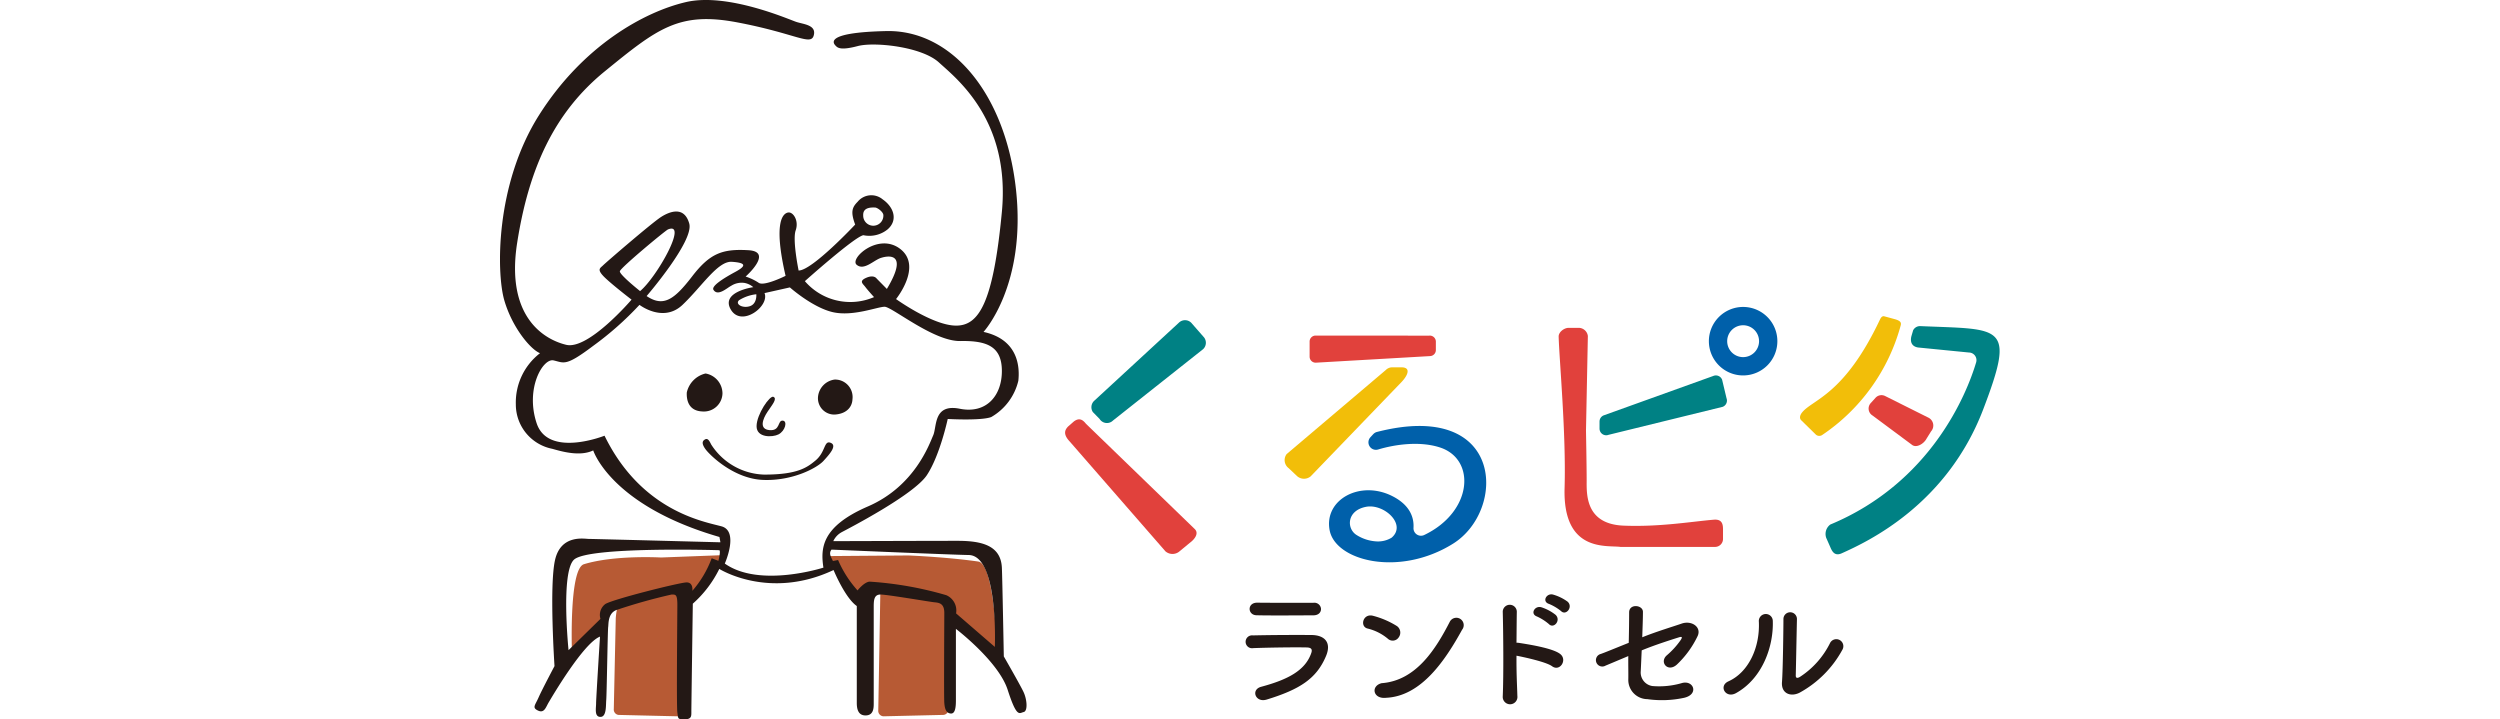 <svg xmlns="http://www.w3.org/2000/svg" xmlns:xlink="http://www.w3.org/1999/xlink" width="370" height="106.458" viewBox="0 0 370 106.458">
  <defs>
    <clipPath id="clip-path">
      <rect id="長方形_14030" data-name="長方形 14030" width="221.941" height="106.459" fill="none"/>
    </clipPath>
  </defs>
  <g id="logo-footer" transform="translate(-4713 -4964)">
    <rect id="長方形_14031" data-name="長方形 14031" width="370" height="106" transform="translate(4713 4964)" fill="none"/>
    <g id="グループ_75526" data-name="グループ 75526" transform="translate(4787 4964)">
      <g id="グループ_75526-2" data-name="グループ 75526" transform="translate(0 0)" clip-path="url(#clip-path)">
        <path id="パス_66327" data-name="パス 66327" d="M63.967,71.584c-4.718-.677-10.356-.9-10.356-.9l-11.8.091a4.1,4.1,0,0,1,.694,1.132c.551,1.146.954,5.244,6.319,3.954.211-.05.43-.09.656-.124l-.312,17.833a.815.815,0,0,0,.768.919l8.874-.208a.814.814,0,0,0,.74-.877l.145-15.18c.411.4.593.808.454,1.19-.713,1.957,6.6,5.5,6.6,5.5s-.342-12.979-2.785-13.33" transform="translate(6.817 11.524)" fill="#b75a34"/>
        <path id="パス_66328" data-name="パス 66328" d="M22.342,70.995s-6.851-.4-11.408.994C8.628,72.7,9.181,85.724,9.181,85.724s5.384-3.7,4.622-5.644c-.3-.765.652-1.7,2.274-2.466a11.26,11.26,0,0,0-.431,2.349l-.291,13.454a.8.8,0,0,0,.7.876l8.895.209a.8.8,0,0,0,.725-.919l-.334-15.941c.544.066.854-1.047.854-1.047s.052.463,1.012.215,4.7-6.179,4.7-6.179Z" transform="translate(1.487 11.515)" fill="#b75a34"/>
        <path id="パス_66329" data-name="パス 66329" d="M97.98,91.037c-1.641.5-2.381-1.481-.78-1.9,3.94-1.061,6.482-2.4,7.382-4.939.2-.54.1-.859-.659-.88-2.041-.04-5.763.021-7.9.1a.954.954,0,1,1-.059-1.881c2.582-.059,5.943-.079,8.663-.059,2,.02,2.981,1.14,2.161,3.1-1.4,3.341-3.842,4.939-8.8,6.46m6.892-12.471c-1.879,0-6.239.047-8.4-.013-1.32-.041-1.4-1.881.141-1.861,1.92.02,6.319.033,8.339.013a.978.978,0,0,1,1.082.92c0,.48-.341.941-1.162.941" transform="translate(15.468 12.503)" fill="#231815"/>
        <path id="パス_66330" data-name="パス 66330" d="M113.463,81.737a7.373,7.373,0,0,0-2.961-1.481c-1.2-.28-.7-2.3.821-1.881a12.685,12.685,0,0,1,3.522,1.52,1.184,1.184,0,0,1,.261,1.661,1.061,1.061,0,0,1-1.642.18m-.207,8.767c-1.964.233-2.341-1.741-.682-2.161,5.155-.379,8.063-5.162,10.084-9.083a1.091,1.091,0,1,1,1.821,1.18c-2.481,4.5-6.022,9.818-11.223,10.064" transform="translate(17.907 12.768)" fill="#231815"/>
        <path id="パス_66331" data-name="パス 66331" d="M129.764,90.653a1.088,1.088,0,1,1-2.161.08c.141-3.243.078-9.674,0-12.555a1.041,1.041,0,0,1,2.081.02c-.02.98-.027,2.633-.047,4.594a2.075,2.075,0,0,1,.34.02c1.12.18,5.086.761,6.166,1.681,1.04.88-.1,2.62-1.241,1.781-.859-.64-4.206-1.361-5.265-1.561-.021,2.761.088,4.32.129,5.941m2.9-11.744c-1.06-.38-.32-1.661.662-1.361a6.7,6.7,0,0,1,2.1,1.12c.84.821-.28,2.121-1,1.361a7.483,7.483,0,0,0-1.761-1.12m1.782-1.861c-1.08-.34-.379-1.641.6-1.381a6.833,6.833,0,0,1,2.141,1.041c.88.779-.22,2.14-.96,1.4a7.232,7.232,0,0,0-1.782-1.061" transform="translate(20.804 12.33)" fill="#231815"/>
        <path id="パス_66332" data-name="パス 66332" d="M140.875,85.944a.943.943,0,1,1-.741-1.72c.4-.121,2.141-.841,4.182-1.661.04-1.641.059-3.3.059-4.5,0-1.34,2.042-1.12,2.042-.08,0,1.061-.06,2.4-.1,3.761,2.061-.84,4.865-1.683,5.824-2.024,1.481-.52,3,.521,2.361,1.861a14.2,14.2,0,0,1-3.06,4.2c-1.322,1.2-2.621-.32-1.521-1.341A11.849,11.849,0,0,0,152,82.159c.359-.54.1-.52-.28-.4-.7.22-3.464,1.084-5.485,1.924-.059,1.22-.1,2.321-.14,3.061a2.033,2.033,0,0,0,1.719,2.216,11.966,11.966,0,0,0,4.3-.42c1.782-.561,2.662,1.64.4,2.16a15.491,15.491,0,0,1-5.442.2,2.849,2.849,0,0,1-2.82-2.94c.02-.7-.019-2.3,0-3.436-1.662.7-3.041,1.281-3.382,1.42" transform="translate(22.737 12.574)" fill="#231815"/>
        <path id="パス_66333" data-name="パス 66333" d="M156.426,88.146c2.961-1.32,4.675-5,4.5-8.82a1.034,1.034,0,1,1,2.061-.161c.14,3.782-1.515,8.541-5.437,10.722-1.54.861-2.64-1.061-1.12-1.741m10.5,1.695c-1.3.64-2.722.12-2.581-1.6.141-1.8.214-8.134.214-9.315a1,1,0,1,1,2,0c-.021.78-.154,7.634-.174,8.315-.021.44.22.48.6.259a12.64,12.64,0,0,0,4.463-5,1.04,1.04,0,1,1,1.82,1,15.865,15.865,0,0,1-6.343,6.342" transform="translate(25.385 12.69)" fill="#231815"/>
        <path id="パス_66334" data-name="パス 66334" d="M90.152,41.262,91.936,43.3a1.3,1.3,0,0,1-.145,1.732L78.452,55.595a1.272,1.272,0,0,1-1.977-.228l-1-1.023a1.3,1.3,0,0,1,.184-1.657L88.212,41.109a1.3,1.3,0,0,1,1.94.154" transform="translate(12.27 6.643)" fill="#008184"/>
        <path id="パス_66335" data-name="パス 66335" d="M90.39,71.62l-1.633,1.349a1.6,1.6,0,0,1-1.99-.066l-14.2-16.291c-1.019-1.094-.655-1.728-.214-2.189l.856-.75c.8-.59,1.308-.259,1.786.343L91.083,69.585c.723.686-.107,1.611-.693,2.035" transform="translate(11.725 8.7)" fill="#e1413c"/>
        <path id="パス_66336" data-name="パス 66336" d="M103.026,43.592v2.23a.893.893,0,0,0,.984.889l16.9-.975a.893.893,0,0,0,.8-.889V43.6a.893.893,0,0,0-.994-.887l-16.9-.006a.893.893,0,0,0-.792.887" transform="translate(16.797 6.962)" fill="#e1413c"/>
        <path id="パス_66337" data-name="パス 66337" d="M100.149,59.58l14.678-12.444a1.326,1.326,0,0,1,.826-.388h1.639c1.268.088.746,1.233-.123,2.15L103.7,62.881a1.548,1.548,0,0,1-2-.028l-1.251-1.184a1.483,1.483,0,0,1-.3-2.089" transform="translate(16.277 7.621)" fill="#f2be09"/>
        <path id="パス_66338" data-name="パス 66338" d="M112.041,55.42l-.419.457a1.11,1.11,0,0,0,1.143,1.811c2.639-.792,6.277-1.257,9.2-.284,5.306,1.769,4.8,9.515-2.4,12.949A1.11,1.11,0,0,1,118,69.26c.078-1.392-.421-3.282-3.1-4.654-4.764-2.439-10.167.477-9.314,5.027s10.309,6.968,18.272,1.991c7.918-4.949,7.627-21.377-11.262-16.535a1.138,1.138,0,0,0-.552.331m2.725,15.314a3.848,3.848,0,0,1-2.213.559,6.124,6.124,0,0,1-3.039-.986c-1.44-.96-1.39-3.572,1.436-4.131,2.67-.529,6.083,2.611,3.816,4.558" transform="translate(17.199 8.837)" fill="#0060aa"/>
        <path id="パス_66339" data-name="パス 66339" d="M136.191,41.721h1.393a1.381,1.381,0,0,1,1.455,1.208l-.277,13.995c0,.044.1,5.188.1,7.4-.009,2.047-.171,6.44,5.464,6.668,5.339.216,10.021-.6,13.353-.88,1.362-.114,1.362.872,1.362,1.542v1.31a1.177,1.177,0,0,1-1.149,1.177H143.858c-1.967-.285-8.551.9-8.263-8.738.237-7.973-.78-18.854-.878-22.392-.017-.662.811-1.292,1.474-1.292" transform="translate(21.964 6.802)" fill="#e1413c"/>
        <path id="パス_66340" data-name="パス 66340" d="M139.918,54.6v1.044a.986.986,0,0,0,1.342.92l16.884-4.143a.988.988,0,0,0,.57-1.268l-.652-2.738a.988.988,0,0,0-1.321-.557l-16.231,5.837a.985.985,0,0,0-.591.9" transform="translate(22.812 7.789)" fill="#008184"/>
        <path id="パス_66341" data-name="パス 66341" d="M177.956,40.268l1.628.443c.759.247.885.5.72.994a28.532,28.532,0,0,1-11.587,16.112.765.765,0,0,1-.928-.044l-2.121-2.08c-.39-.327-.248-.816.072-1.212,1.568-1.945,6.23-2.554,11.513-13.725.134-.281.331-.615.7-.488" transform="translate(26.971 6.56)" fill="#f2be09"/>
        <path id="パス_66342" data-name="パス 66342" d="M181.649,42.1l-.265.9c-.216.88.09,1.521.986,1.663l7.527.744a1.131,1.131,0,0,1,1.073,1.45c-1.4,4.711-6.711,17.818-21.586,24.009a1.734,1.734,0,0,0-.6,1.983l.537,1.217c.259.586.591,1.581,1.756,1.056,3.79-1.706,15.525-7.132,20.936-21.3,4.846-12.7,2.783-11.8-9.3-12.322a1.143,1.143,0,0,0-1.06.6" transform="translate(27.501 6.765)" fill="#008184"/>
        <path id="パス_66343" data-name="パス 66343" d="M175.182,50.681l-.711.783a1.2,1.2,0,0,0,.27,1.834l5.787,4.3c.683.6,1.838-.135,2.22-.9l.652-1.049a1.3,1.3,0,0,0-.383-2.031l-6.371-3.184a1.2,1.2,0,0,0-1.465.243" transform="translate(28.394 8.198)" fill="#e1413c"/>
        <path id="パス_66344" data-name="パス 66344" d="M158.9,39.06a5.068,5.068,0,1,0,5.069,5.067A5.068,5.068,0,0,0,158.9,39.06m0,7.426a2.358,2.358,0,1,1,2.359-2.359,2.359,2.359,0,0,1-2.359,2.359" transform="translate(25.081 6.368)" fill="#0060aa"/>
        <path id="パス_66345" data-name="パス 66345" d="M26.523,47.533a.7.7,0,0,1,.129.014,3.015,3.015,0,0,1,2.4,2.92,2.746,2.746,0,0,1-2.96,2.68c-2.092-.077-2.373-1.733-2.321-2.806a3.721,3.721,0,0,1,2.755-2.808" transform="translate(3.874 7.749)" fill="#231815"/>
        <path id="パス_66346" data-name="パス 66346" d="M35.148,50.5c.608.29-.212,1.2-.9,2.245s-1.269,2.556.338,2.684,1.15-1.433,1.916-1.407.414,1.515-.613,2.041c-.876.448-3.254.527-3.24-1.225s1.964-4.593,2.5-4.338" transform="translate(5.323 8.23)" fill="#231815"/>
        <path id="パス_66347" data-name="パス 66347" d="M42.942,48.3a2.592,2.592,0,0,1,2.628,2.91c-.051,1.224-.944,2.169-2.628,2.271a2.413,2.413,0,0,1-2.475-2.59A2.843,2.843,0,0,1,42.942,48.3" transform="translate(6.596 7.874)" fill="#231815"/>
        <path id="パス_66348" data-name="パス 66348" d="M44.675,56.408c1.1.375-.079,1.684-1.01,2.705s-4.552,2.987-8.948,2.808c-4.363-.178-7.925-3.717-8.538-4.585s-.408-1.225,0-1.429.664.357.868.765a9.642,9.642,0,0,0,7.819,4.461c4.945.009,6.362-1.039,7.614-2.077,1.506-1.248,1.253-2.97,2.195-2.648" transform="translate(4.205 9.107)" fill="#231815"/>
        <path id="パス_66349" data-name="パス 66349" d="M77.5,102.451c-.5-1.073-2.936-5.3-2.936-5.3s-.216-11.594-.286-13.123c-.151-3.323-3.006-3.985-6.585-3.985s-18.369.049-18.369.049a2.907,2.907,0,0,1,1.262-1.337c.93-.5,10.665-5.512,12.6-8.446s3.077-8.3,3.077-8.3,4.939.286,6.442-.286a8.443,8.443,0,0,0,4.009-5.369c.214-1.933.071-6.084-5.153-7.229,0,0,6.37-6.871,4.8-21.116S66.762,4.387,57.17,4.6s-7.731,1.933-7.445,2.219.787.644,3.222,0,9.449.072,12.025,2.434,10.594,8.517,9.305,22.117-3.436,16.892-6.871,16.821-8.791-3.928-8.791-3.928,3.9-4.8.676-7.374-7.588,1.36-6.514,2.29,2.505-.644,3.579-1,4.193-.894.9,4.585l-1.514-1.539s-.385-.613-1.531-.112-.5.876-.143,1.36c.343.464,1.289,1.5,1.289,1.5a8.866,8.866,0,0,1-10.236-2.362s7.372-6.585,8.661-6.8a4.293,4.293,0,0,0,3.579-.858c1.575-1.361.93-3.294-.716-4.438a2.616,2.616,0,0,0-3.722.358c-.858.858-1.029,1.551-.358,3.364,0,0-6.4,6.836-8.369,6.8,0,0-.935-4.51-.435-5.942s-.357-2.72-1.073-2.648-2.32,1.182-.423,9.378c0,0-3.24,1.625-4,1.015a7.986,7.986,0,0,0-1.913-.909s4.187-3.686.393-3.9-5.655.429-8.3,3.865S24.2,45.5,21.7,43.819c0,0,7.027-8.142,6.312-10.72s-2.792-1.861-4.152-1-8.16,6.729-8.589,7.158-.93.572,0,1.575,4.2,3.517,4.2,3.517S13.088,51.821,9.8,51.034s-8.976-4.152-7.259-15.1,5.44-19.249,12.981-25.387c7.77-6.325,10.945-8.876,19.606-7.231S46,6.821,46.433,5.246c.426-1.557-1.5-1.646-2.576-2S33.692-1.123,27.536.307,12.3,6.727,5.783,17.034-.522,40.391.623,44.4s3.865,7.3,5.3,7.874a9.212,9.212,0,0,0-3.579,7.588,6.684,6.684,0,0,0,5.392,6.562c1.5.429,4.128,1.168,6.061.237,0,0,2.577,8.16,18.682,12.813l.143.787s-18.825-.5-19.469-.5S9,79.045,8.139,82.909s-.072,15.675-.072,15.675-1.861,3.508-2.362,4.653-1,1.5-.071,1.932,1.146-.5,1.575-1.217,5.123-8.767,7.592-9.733c0,0-.578,9.161-.578,9.877s-.286,2.005.644,2.005.787-1.719.859-2.506.214-10.379.286-10.808-.072-2,1.217-2.505a82.449,82.449,0,0,1,8.16-2.29c.573,0,.859-.072.859,1.5s-.143,15.032,0,15.963,0,1,1.073,1,1-.5,1-1.217.215-15.891.215-15.891A16.753,16.753,0,0,0,32.456,84.2s7.368,4.663,16.912.165c0,0,1.695,4.124,3.437,5.328v14.332c0,.787.143,1.861,1.289,1.861s1.217-1,1.217-1.718V89.924c0-1,0-1.932,1-1.932s7.229,1.073,7.946,1.144,1.5.143,1.5,1.575-.071,12.384,0,13.314.287,1.5.93,1.575.787-.787.787-1.933V93.073s6.3,4.8,7.66,9.019,1.718,3.436,2.362,3.293.5-1.861,0-2.934M55.52,30.714c.335.017,1.169.62,1.217,1.1a1.493,1.493,0,1,1-2.982.143c-.023-.5.024-1.336,1.765-1.24m-18.539,14.6c-1.1.357-2.219-.311-1.6-.883a6.071,6.071,0,0,1,2.553-.883s.143,1.407-.955,1.765M17.739,40.149c.071-.5,6.743-6.037,7.122-6.191,3.027-1.229-1.677,7.1-4.129,9.126,0,0-3.066-2.434-2.994-2.936M32.317,83l-.987-.377a15.5,15.5,0,0,1-2.862,4.818s.191-1.289-.907-1.241-10.833,2.482-11.977,3.2a2.018,2.018,0,0,0-.716,2.195l-4.724,4.629s-1.172-11.526.8-13.387c2.117-2,21.489-1.406,21.489-1.406.292.014-.11,1.571-.11,1.571m15.547,1.006s-9.449,3.054-14.6-.6c0,0,2.147-4.8-.5-5.513s-11.855-2.267-17.3-13.409c0,0-8.327,3.316-10.045-1.838s.93-9.667,2.505-9.307,1.762.94,5.842-2.138a47.11,47.11,0,0,0,6.871-6.084s3.508,2.719,6.371,0,5.226-6.514,7.3-6.371,2.219.572.5,1.5-3.573,2.09-3.22,2.648c.644,1.02,2.005-.287,2.612-.591a2.878,2.878,0,0,1,1.986-.429,2.743,2.743,0,0,1,1.293.627s-4.891.679-3.316,3.327,5.767-.518,4.98-2.451l3.753-.842s3.3,2.936,6.3,3.651,6.651-.787,7.726-.787,7.256,5.145,11.193,5.073,6.156.787,6.156,4.438-2.29,6.371-6.227,5.584-3.365,2.648-3.937,3.936-2.72,7.517-9.664,10.523-7,6.24-6.585,9.043M67.5,90.783a2.469,2.469,0,0,0-1.45-2.695,52.131,52.131,0,0,0-11.357-2.005c-.829.078-1.777,1.3-1.777,1.3a16.43,16.43,0,0,1-2.881-4.5l-.766.149c-.164-.422-.707-1.1-.2-1.688,0,0,17.728.759,20.3.8,4.439.067,3.866,13.6,3.866,13.6Z" transform="translate(0 -0.001)" fill="#231815"/>
      </g>
    </g>
  </g>
</svg>
